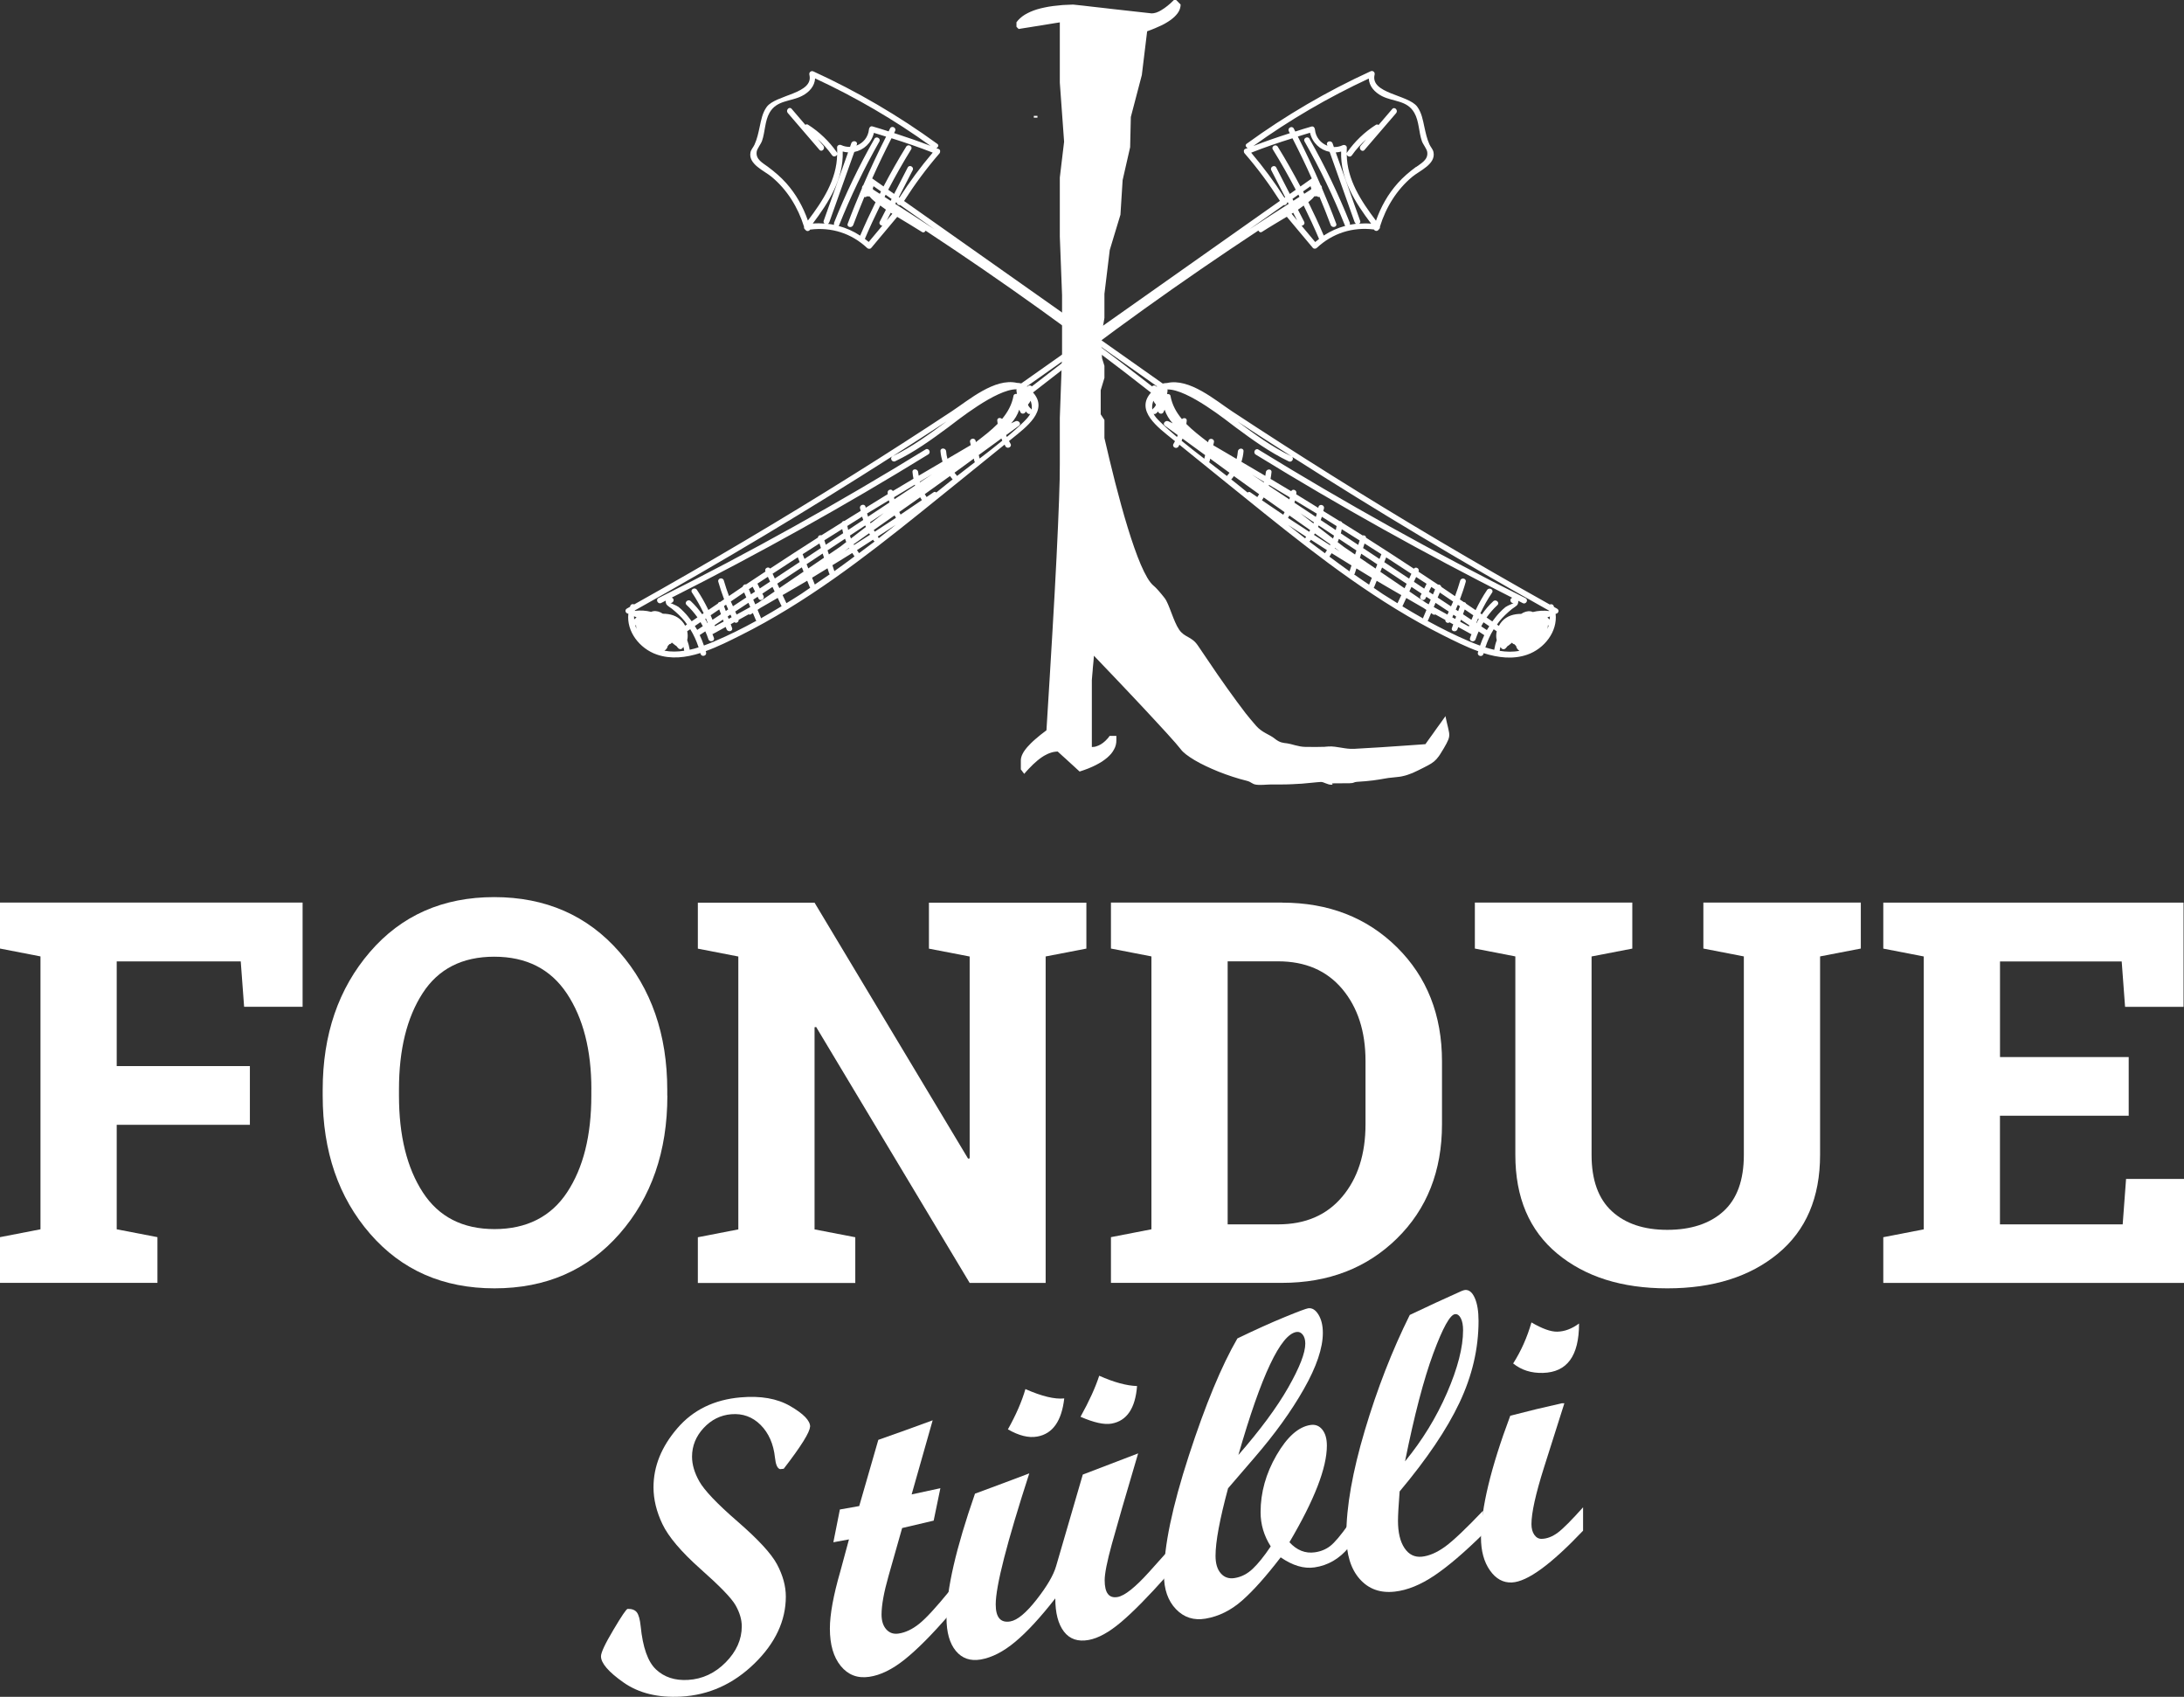 <svg xmlns="http://www.w3.org/2000/svg" id="Ebene_2" data-name="Ebene 2" viewBox="0 0 439.18 341.12"><rect x="0" y="0" width="439.18" height="341.12" fill="#333333" stroke="none"/><defs><style>      .cls-1 {        fill: #fff;        stroke-width: 0px;      }    </style></defs><g id="fondue"><g><g><path class="cls-1" d="m162.88,286.81c0,1.06-1.76,3.9-5.28,8.46-.29.03-.44.05-.74.08-.55-.16-.88-.94-1.02-2.3-.29-2.77-1.27-4.97-2.9-6.6-1.63-1.62-3.6-2.33-5.89-2.14-2.15.18-4.01,1.1-5.56,2.77-1.55,1.67-2.33,3.59-2.33,5.77,0,1.58.49,3.25,1.48,4.99.99,1.75,3.54,4.46,7.67,8.03,4.12,3.58,6.77,6.42,7.95,8.63,1.17,2.21,1.76,4.36,1.76,6.46,0,4.85-2.11,9.38-6.32,13.47-4.21,4.1-9.14,6.35-14.78,6.65-4.66.25-8.51-.72-11.53-2.84-3.03-2.12-4.54-3.9-4.54-5.26,0-.76.83-2.53,2.5-5.33,1.66-2.8,2.62-4.21,2.86-4.21.87-.02,1.49.22,1.86.71.37.5.62,1.43.76,2.78.42,4.23,1.44,7.15,3.09,8.69,1.65,1.55,3.8,2.26,6.44,2.1,2.89-.17,5.41-1.35,7.57-3.53,2.15-2.18,3.23-4.6,3.23-7.24,0-1.36-.42-2.78-1.25-4.24-.84-1.47-3.2-3.88-7.08-7.32-3.88-3.45-6.42-6.47-7.62-8.98-1.2-2.51-1.8-4.99-1.8-7.41,0-4.23,1.6-8.16,4.79-11.87,3.19-3.71,7.43-5.75,12.72-6.21,4.01-.35,7.34.21,10,1.76,2.66,1.54,3.99,2.91,3.99,4.14Z"></path><path class="cls-1" d="m190.86,324.63c-3.44,3.98-6.41,6.96-8.92,8.97-2.51,2.01-4.9,3.18-7.16,3.5-2.35.34-4.25-.39-5.71-2.18-1.46-1.78-2.19-4.29-2.19-7.51,0-2.84.7-6.67,2.1-11.51.69-2.57,1.04-3.85,1.74-6.43-1.26.24-1.88.35-3.14.58.52-2.64.79-3.96,1.31-6.59,1.56-.27,2.33-.41,3.89-.69,1.54-5.32,2.3-7.98,3.84-13.31,4.37-1.54,6.56-2.32,10.93-3.93-1.69,5.96-2.54,8.94-4.23,14.9,2.31-.49,3.47-.74,5.78-1.25-.54,2.61-.81,3.91-1.35,6.52-2.54.61-3.81.91-6.34,1.49-1.09,3.83-1.63,5.75-2.72,9.58-.95,3.33-1.42,5.93-1.42,7.81,0,1.28.32,2.28.96,2.99.64.71,1.47.99,2.48.83,1.39-.21,2.77-.87,4.14-1.97,1.37-1.1,3.37-3.27,6.02-6.52v4.7Z"></path><path class="cls-1" d="m234.5,316.92c-3.6,4.04-6.61,7.1-9.04,9.16-2.43,2.06-4.61,3.26-6.54,3.61-2.15.39-3.81-.17-4.97-1.68-1.16-1.51-1.74-3.74-1.74-6.68-3,3.84-5.68,6.75-8.06,8.73-2.37,1.98-4.69,3.17-6.95,3.56-2.07.35-3.74-.22-4.99-1.73-1.25-1.51-1.88-3.74-1.88-6.68,0-5.67,1.91-13.97,5.73-24.93,4.37-1.61,6.55-2.43,10.92-4.08-4.49,13.87-6.75,22.65-6.75,26.35,0,2.61.98,3.75,2.94,3.41,1.42-.25,3.18-1.71,5.28-4.39,2.1-2.68,3.41-4.92,3.93-6.74,2.14-7.35,3.22-11.03,5.36-18.39,4.45-1.7,6.68-2.56,11.13-4.26-2.57,8.67-4.33,14.75-5.29,18.25-.96,3.5-1.44,5.92-1.44,7.25,0,2.56.87,3.69,2.62,3.37,1.42-.26,3.52-1.93,6.3-5.01,1.38-1.54,2.06-2.31,3.44-3.84v4.7Zm-20.49-35.8c-.52,4.57-2.33,7.13-5.44,7.68-1.72.31-3.68-.18-5.89-1.45,1.64-2.93,2.81-5.63,3.52-8.1,3.3,1.46,5.9,2.08,7.81,1.88Zm14.64-2.47c-.35,4.48-2.06,6.99-5.11,7.54-1.47.27-3.56-.19-6.26-1.37,1.75-3.15,3-5.9,3.76-8.25,2.97,1.32,5.51,2.01,7.61,2.07Z"></path><path class="cls-1" d="m271.19,311.13c-1.88,2.26-4.17,3.58-6.87,3.97-2.13.31-4.39-.37-6.79-2.02-2.92,3.8-5.5,6.7-7.75,8.68-2.25,1.98-4.7,3.19-7.34,3.64-2.37.41-4.36-.23-5.97-1.91-1.61-1.68-2.41-3.98-2.41-6.9,0-5.7,1.66-13.68,4.99-23.92,3.33-10.24,6.59-18.11,9.78-23.6,3.6-1.74,6.77-3.17,9.51-4.29,2.74-1.13,4.32-1.71,4.72-1.77.79-.11,1.48.31,2.07,1.28.59.97.88,2.19.88,3.66,0,3.05-1.27,6.81-3.81,11.28-2.54,4.48-5.83,9.04-9.88,13.73-2.15,2.49-3.22,3.73-5.37,6.24-1.68,6.23-2.52,10.75-2.52,13.56,0,1.56.35,2.74,1.07,3.55.71.81,1.64,1.12,2.79.93,1.34-.22,2.55-.84,3.62-1.86,1.08-1.02,2.29-2.52,3.62-4.5-1.36-2.13-2.04-4.42-2.04-6.88,0-3.95,1.07-7.78,3.21-11.47,2.14-3.69,4.42-5.71,6.85-6.06.96-.14,1.74.17,2.35.93.61.76.92,1.83.92,3.22,0,4.47-2.51,10.92-7.53,19.42,1.5,1.63,3.2,2.3,5.11,2.03,1.2-.17,2.24-.6,3.11-1.28.87-.68,2.1-2.13,3.68-4.36v4.7Zm-22.18-18.61c4.41-5.05,7.75-9.57,10.04-13.58,2.28-4.01,3.43-6.94,3.43-8.82,0-.76-.17-1.36-.51-1.8-.34-.44-.76-.62-1.25-.55-3.2.47-7.1,8.72-11.7,24.75Z"></path><path class="cls-1" d="m298.22,308.4c-3.71,3.65-6.96,6.44-9.75,8.32-2.79,1.88-5.46,2.97-8,3.25-2.92.33-5.27-.52-7.06-2.55s-2.68-4.96-2.68-8.77c0-5.73,1.24-12.77,3.72-21.09,2.48-8.33,5.49-16.07,9.04-23.21,4.16-1.97,6.23-2.94,10.39-4.8.33-.13.57-.21.74-.22.79-.06,1.44.47,1.94,1.6.5,1.12.76,2.67.76,4.63,0,5.56-1.28,11.03-3.84,16.44-2.56,5.41-6.57,11.32-12.03,17.83-.22,2.86-.33,4.82-.33,5.89,0,2.37.44,4.21,1.31,5.5.87,1.3,2.03,1.87,3.48,1.73,1.47-.15,3.04-.83,4.7-2.03,1.66-1.21,4.2-3.63,7.61-7.21v4.7Zm-15.67-14.63c3.46-4.22,6.27-8.79,8.43-13.76,2.15-4.96,3.23-9.15,3.23-12.59,0-1.01-.15-1.81-.45-2.4-.3-.59-.68-.87-1.15-.83-1.01.08-2.47,2.72-4.4,7.92-1.92,5.2-3.81,12.43-5.67,21.66Z"></path><path class="cls-1" d="m318.35,307.71c-6.38,6.71-11.15,10.26-14.32,10.42-1.75.08-3.22-.72-4.42-2.43-1.2-1.71-1.8-3.91-1.8-6.61,0-5.81,1.96-14,5.89-24.48,4.16-1.07,6.23-1.58,10.39-2.51.2,0,.29,0,.49,0-1.64,5.14-2.45,7.72-4.09,12.89-1.69,5.34-2.53,9.15-2.53,11.41,0,.9.2,1.62.59,2.17.39.55.89.81,1.49.79,1.06-.03,2.13-.44,3.21-1.24,1.08-.8,2.77-2.51,5.09-5.1v4.7Zm-.82-41.64c0,6.54-2.41,9.79-7.24,9.93-2.35.07-4.35-.56-6.01-1.9,1.58-2.47,2.81-5.22,3.68-8.25,2.15,1.26,3.89,1.89,5.19,1.86,1.47-.03,2.93-.57,4.38-1.64Z"></path></g><g><path class="cls-1" d="m0,248.71l8.14-1.58v-54.86l-8.14-1.58v-9.24h60.85v20.95h-11.76l-.68-9.13h-24.94v21.05h26.78v11.81h-26.78v21l8.19,1.58v9.19H0v-9.19Z"></path><path class="cls-1" d="m134.2,220.26c0,11.2-3.2,20.46-9.61,27.77s-14.79,10.97-25.15,10.97-18.67-3.66-25.02-10.97-9.53-16.57-9.53-27.77v-1.16c0-11.13,3.17-20.37,9.5-27.72,6.33-7.35,14.67-11.03,24.99-11.03s18.75,3.68,25.17,11.03c6.42,7.35,9.63,16.59,9.63,27.72v1.16Zm-15.28-1.26c0-7.91-1.65-14.33-4.93-19.27-3.29-4.94-8.16-7.4-14.6-7.4s-11.25,2.45-14.41,7.35c-3.17,4.9-4.75,11.34-4.75,19.32v1.26c0,8.05,1.6,14.53,4.8,19.45,3.2,4.92,8.01,7.38,14.41,7.38s11.34-2.46,14.59-7.38c3.26-4.92,4.88-11.4,4.88-19.45v-1.26Z"></path><path class="cls-1" d="m218.46,181.46v9.24l-8.19,1.58v65.63h-15.28l-30.87-51.45-.32.05v40.64l8.19,1.58v9.19h-31.66v-9.19l8.14-1.58v-54.86l-8.14-1.58v-9.24h23.47l30.87,51.45.32-.05v-40.58l-8.19-1.58v-9.24h31.66Z"></path><path class="cls-1" d="m257.79,181.46c9.35,0,17.04,2.98,23.1,8.95,6.05,5.97,9.08,13.62,9.08,22.97v12.65c0,9.38-3.03,17.04-9.08,22.97-6.06,5.93-13.75,8.9-23.1,8.9h-34.39v-9.19l8.14-1.58v-54.86l-8.14-1.58v-9.24h34.39Zm-10.92,11.81v52.87h10.13c5.5,0,9.8-1.85,12.92-5.57,3.12-3.71,4.67-8.56,4.67-14.54v-12.76c0-5.91-1.56-10.73-4.67-14.44-3.12-3.71-7.42-5.57-12.92-5.57h-10.13Z"></path><path class="cls-1" d="m328.24,181.46v9.24l-8.19,1.58v39.9c0,5.04,1.36,8.81,4.07,11.31,2.71,2.5,6.43,3.75,11.16,3.75s8.56-1.24,11.29-3.73c2.73-2.48,4.1-6.26,4.1-11.34v-39.9l-8.14-1.58v-9.24h31.66v9.24l-8.19,1.58v39.9c0,8.58-2.83,15.19-8.48,19.85-5.65,4.66-13.07,6.98-22.24,6.98s-16.51-2.33-22.13-6.98c-5.62-4.66-8.43-11.27-8.43-19.85v-39.9l-8.14-1.58v-9.24h31.66Z"></path><path class="cls-1" d="m428.05,224.3h-25.88v21.84h24.68l.68-9.13h11.66v20.9h-60.48v-9.19l8.14-1.58v-54.86l-8.14-1.58v-9.24h60.38v20.95h-11.76l-.68-9.13h-24.47v19.22h25.88v11.81Z"></path></g><g><path class="cls-1" d="m216.57,18.93l.18.03c.32,0,.61-.03.94-.03h-1.12Z"></path><rect class="cls-1" x="207.89" y="23.29" width=".73" height=".36"></rect><path class="cls-1" d="m290.72,143.9l-.5.7-.51.72-.52.71-.51.71-.5.71-.52.72-.51.71-.51.72s-.42.03-1.17.09c-.76.05-1.83.13-3.15.22-1.32.09-2.87.2-4.57.31-1.7.1-3.54.21-5.43.32-1.89.1-3.37-.56-5.28-.48-1.9.08,1.82.03.1.06-1.73.05-3.32.06-4.68.03-1.36-.02-2.79-.61-3.61-.71-.81-.1-1.47-.1-2.53-.96-1.06-.86-2.51-1.17-3.74-2.58-2.05-2.38-2.22-2.66-3.83-4.82-1.31-1.77-2.65-3.66-3.98-5.58-1.32-1.93-2.64-3.86-3.9-5.74-1.27-1.87-2.64-1.55-3.76-3.18-1.13-1.62-2-5.17-2.9-6.33-.91-1.16-1.68-2.05-2.3-2.56-.39-.33-.8-.86-1.22-1.58-.42-.71-.85-1.59-1.29-2.61-.44-1.02-.87-2.17-1.32-3.44-.45-1.26-.88-2.62-1.32-4.04-.44-1.43-.87-2.92-1.29-4.44-.41-1.52-.82-3.08-1.23-4.62-.39-1.55-.76-3.08-1.13-4.57-.36-1.5-.7-2.95-1.02-4.33v-3.63l-.75-1.14v-4.84l.75-2.48v-2.42l-.48-1.54-.13-2.49.13-2.76.48-2.85v-4.83l1.07-8.81,1.07-3.55,1.08-3.55.44-6.96,1.51-6.62.14-6.07,2.21-8.43,1.07-8.8c.56-.2,1.09-.4,1.58-.61.49-.2.95-.41,1.37-.61.42-.21.81-.42,1.16-.65.35-.22.67-.43.94-.66.29-.22.53-.45.74-.69.21-.23.39-.46.53-.7.14-.23.24-.48.31-.73.07-.23.1-.49.1-.74l-.11-.11-.12-.11-.11-.11-.11-.12-.11-.11-.11-.12-.12-.11-.11-.11h-.45c-.23.22-.44.43-.66.64-.21.19-.43.37-.64.54-.21.17-.42.32-.61.46-.2.14-.4.27-.59.38-.18.12-.37.21-.54.3-.18.09-.35.16-.51.21-.17.06-.33.09-.49.12-.15.03-.3.04-.43.04l-1.97-.22-1.98-.22-1.97-.22-1.98-.22-1.97-.23-1.97-.22-1.98-.23-1.98-.21c-.73.02-1.43.05-2.09.09-.67.06-1.31.12-1.91.2-.6.08-1.19.17-1.72.29-.54.11-1.06.24-1.53.38-.48.15-.92.31-1.33.49-.41.18-.79.39-1.14.59-.35.22-.66.45-.94.71-.28.25-.52.52-.73.81v.9l.05.05.05.06.06.06.06.06.06.05.05.06.06.06.05.05,1.04-.17,1.03-.16,1.04-.17,1.03-.16,1.04-.17,1.03-.17,1.04-.17,1.03-.16v12.14l.86,11.85-.86,7.19v11.9l.45,11.74v12.14l-.45,12.53v9.21c0,.89-.01,1.96-.03,3.19-.03,1.24-.07,2.64-.13,4.21-.05,1.57-.12,3.31-.21,5.21-.09,1.9-.19,3.98-.29,6.21-.12,2.25-.25,4.64-.38,7.22-.15,2.57-.3,5.29-.47,8.19-.16,2.91-.34,5.97-.55,9.2-.19,3.23-.4,6.62-.63,10.19-.42.31-.82.61-1.19.91-.37.29-.72.58-1.03.86-.32.27-.62.56-.89.82-.26.27-.52.53-.73.77-.22.25-.41.51-.58.74-.16.23-.3.47-.41.7-.11.22-.19.44-.24.65-.06.21-.08.41-.08.6v1.8l.08.11.08.11.09.11.08.12.09.12.09.11.09.12.08.11c.3-.37.61-.7.92-1.03.31-.32.6-.61.89-.9.29-.28.59-.54.87-.77.28-.24.58-.45.85-.64.28-.2.55-.35.83-.49.27-.15.54-.27.8-.36.27-.1.53-.17.79-.22.27-.04.52-.08.78-.08l.55.5.55.5.56.5.55.51.55.5.55.5.55.51.55.5c.62-.2,1.2-.4,1.73-.61.55-.23,1.05-.44,1.51-.68.46-.23.88-.48,1.27-.72.39-.27.74-.52,1.04-.78.31-.27.58-.55.81-.81.23-.29.42-.57.57-.87.17-.29.28-.58.35-.88.08-.3.11-.6.11-.92v-.9h-1.35c-.14.21-.28.38-.42.54-.15.18-.3.33-.45.47-.15.14-.3.27-.46.39-.15.12-.31.22-.46.31-.15.09-.3.17-.45.23-.16.07-.31.13-.46.17-.15.05-.31.09-.45.1-.14.02-.29.03-.43.03v-13.46l.05-.61.05-.6.06-.63.04-.6.06-.61.06-.61.05-.61.05-.62c.51.53,1.15,1.2,1.86,1.95.72.75,1.51,1.59,2.38,2.49.85.9,1.75,1.86,2.67,2.82.93.98,1.85,1.97,2.77,2.94.91.97,1.81,1.93,2.64,2.84.84.91,1.63,1.75,2.32,2.52.69.76,1.29,1.44,1.78,1.99.48.55.83.98,1.04,1.25.23.32.6.68,1.08,1.05.47.37,1.06.75,1.72,1.15.67.4,1.42.79,2.24,1.18.81.39,1.68.76,2.58,1.13.91.36,1.85.7,2.8,1.01.95.31,1.91.59,2.85.82.96.23,1.01.66,1.91.78.89.13,2.14-.04,2.94-.04s1.44,0,1.99,0c.55-.01.99-.02,1.38-.02.38-.02.7-.03,1-.04.3-.02.57-.03.87-.05.29-.01.61-.03.98-.05.37-.01,3.33-.34,3.86-.35.53-.01,1.3.56,2.07.56.78,0-.49-.28.6-.28s2.12,0,3.08-.02c.97-.01.81-.24,1.46-.28.64-.04,1.22-.09,1.77-.13.55-.05,1.05-.11,1.5-.16.45-.06.86-.12,1.23-.18.37-.05.71-.11,1-.17.28-.06.57-.1.84-.14.26-.04.52-.06.76-.08.25-.03.49-.04.74-.08.24-.02.47-.05.72-.08.25-.03.52-.08.78-.15.27-.06.56-.13.86-.24.32-.1.63-.22.98-.36.36-.15.74-.33,1.14-.53.41-.21.79-.39,1.1-.55.33-.16.62-.31.87-.45.26-.14.48-.28.69-.4.2-.13.38-.27.55-.4.17-.14.33-.3.48-.46.15-.17.29-.36.45-.56.16-.22.32-.45.48-.73.17-.27.35-.58.57-.93.2-.35.38-.65.52-.93.14-.26.24-.49.33-.7.09-.21.15-.41.18-.58.04-.19.05-.37.04-.56,0-.19-.03-.38-.08-.61-.03-.22-.09-.47-.16-.76-.08-.27-.16-.61-.24-.99-.1-.38-.19-.82-.29-1.33"></path><path class="cls-1" d="m287.45,29.04c-.52-1.16-.76-2.32-1.03-3.55-.3-1.4-.56-2.86-1.43-4.04-1.81-2.45-9.49-2.61-8.57-6.45.12-.49-.35-.88-.81-.67-8.78,4.02-17.09,8.88-24.91,14.56-.39.28-.16.71.2.86-.16.06-.33.12-.49.18-.36.14-.36.64-.14.89,2.61,3.01,4.97,6.2,7.11,9.56l-52.02,36.7c-.28-.07-.57-.1-.86-.11-4.5-1.03-9.7,3.47-13.09,5.7-6.58,4.34-13.21,8.61-19.9,12.79-14.44,9.05-29.11,17.72-43.97,26.04-.28-.12-.66-.06-.8.31-.02.06-.02.11-.04.17-.21.12-.42.24-.64.36-.55.31-.21,1.05.3,1.02-.42,3.59,2.26,7.02,5.7,8.22,2.85.99,5.86.63,8.78-.3.01.05.03.1.04.15.18.71,1.28.45,1.11-.26-.02-.09-.06-.18-.08-.27,2.49-.9,4.9-2.12,7.04-3.19,13.06-6.53,24.7-15.47,36.04-24.58,5.69-4.57,11.35-9.16,17.02-13.75.07.12.12.24.19.36.39.61,1.39.08,1-.54-.11-.18-.2-.36-.3-.54.17-.14.35-.28.52-.42,2.84-2.3,7.58-5.72,4.3-9.35.02-.01.04,0,.05-.02,14.62-11.49,29.76-22.3,45.28-32.53.12.28.41.48.74.26,1.6-1.03,3.3-2.01,4.97-3.03,1.74,2.08,3.48,4.17,5.23,6.25.2.24.59.22.8.02,3.19-2.98,7.22-4.24,11.49-3.71.19.35.73.42.95.02.21-.11.3-.37.27-.61,1.21-3.89,3.37-7.41,6.53-10.03,1.46-1.21,4.73-2.51,4.23-4.93-.12-.59-.58-1.03-.82-1.57Zm-35.84,1.65c2.73-1.08,5.49-2.02,8.29-2.89,1.36,2.66,2.67,5.35,3.88,8.08l-2.28,1.61c-1.43-2.71-2.93-5.38-4.55-7.99-.38-.62-1.38-.08-1,.54,1.64,2.65,3.17,5.36,4.61,8.11l-1.19.84c-.91-1.77-1.82-3.54-2.73-5.31-.33-.65-1.33-.11-1,.54.93,1.81,1.86,3.62,2.79,5.43l-.14.1c-2.03-3.17-4.26-6.18-6.69-9.05Zm11.72-2.79c-.36-.63-1.36-.1-1,.54,3.1,5.44,5.8,11.06,8.12,16.88.02.05.06.05.09.08-1.53.41-2.99,1.06-4.35,1.95-.97-2.28-2.01-4.51-3.1-6.72.07-.05.14-.1.2-.15.41-.32.76-.67,1.05-1.04.16.06.32.06.47-.01.16.18.36.2.54.15.78,1.87,1.53,3.75,2.24,5.65.25.68,1.36.43,1.11-.26-.9-2.42-1.87-4.8-2.88-7.17.04-.23-.07-.45-.25-.58-1.42-3.3-2.95-6.56-4.59-9.77.82-.25,1.63-.53,2.45-.76.48,2.04,2.05,3.47,3.94,3.84,1.68,4.71,3.36,9.42,5.03,14.13.06.16.17.26.29.32-.42.05-.84.12-1.26.2.04-.12.06-.26,0-.41-2.32-5.81-5.02-11.44-8.12-16.88Zm.2,9.52c.05.17.11.33.16.5-.02.06-.06.12-.09.18-.45.28-.88.58-1.33.86-.08-.16-.15-.32-.23-.48l1.49-1.05Zm-2.22,2.15c-.41.26-.81.53-1.22.79-.06-.13-.13-.25-.19-.38l1.2-.85c.07.14.14.29.21.44Zm-70.95,45.14c-3.47,2.56-6.93,5.12-10.85,7,3.63-2.32,7.25-4.64,10.85-7Zm-10.88,7.02c-.64.32-.11,1.31.55.99,3.85-1.84,7.27-4.32,10.69-6.85,1.54-1.14,9.6-7.68,13.72-7.61-.04.1-.06.21-.04.32.05.21.06.42.08.62-.28-.06-.61.04-.67.35-.33,1.84-1.2,3.34-2.31,4.68-.32-.34-1-.26-.96.31.01.23.06.44.08.66-1.3,1.32-2.82,2.48-4.29,3.61-.03.02-.06.05-.09.07l-.06-.27c-.17-.71-1.27-.46-1.11.26l.14.61c-1.57.9-3.12,1.84-4.69,2.75-.13-.49-.23-.99-.26-1.5-.05-.72-1.18-.77-1.14-.05.05.74.21,1.44.42,2.13-1.6.94-3.21,1.87-4.8,2.82-.04-.24-.09-.47-.11-.71-.06-.72-1.19-.77-1.14-.05.04.47.11.92.2,1.37-1.39.83-2.78,1.64-4.16,2.48-.22-.53-1.12-.29-1.04.37.01.08.03.16.04.24-1.49.9-2.96,1.83-4.44,2.74-.01-.06-.03-.11-.04-.17-.14-.72-1.25-.46-1.11.26.04.18.09.36.14.54-1.09.67-2.19,1.34-3.27,2.02-.23,0-.45.11-.55.34-1.36.85-2.73,1.69-4.08,2.55-.33-.09-.68.09-.69.45-3.23,2.05-6.43,4.14-9.63,6.24-.36-.51-1.23-.03-.93.6h0c-1.31.86-2.61,1.73-3.91,2.59-.29-.08-.61.15-.69.47-.92.61-1.83,1.25-2.74,1.86-.38-1.03-.74-2.07-1.04-3.13-.2-.7-1.3-.45-1.11.26.34,1.2.74,2.37,1.17,3.53-.26.18-.52.36-.78.53-.23,0-.4.12-.47.32-.64.43-1.28.86-1.91,1.3-.67-1.4-1.43-2.75-2.31-4.06-.4-.6-1.41-.07-1,.54.9,1.33,1.67,2.72,2.36,4.16-.1.07-.21.14-.31.21-.67-.94-1.42-1.83-2.29-2.64-.54-.49-1.37.28-.83.78.83.76,1.54,1.6,2.18,2.49-.38.27-.78.52-1.16.79-.48-.65-.97-1.29-1.54-1.86-.35-.35-.71-.73-1.11-1.03-.4-.31-1.88-.86-1.97-.95.51.52,1.34-.26.83-.78-.07-.07-.14-.1-.2-.15,17.59-8.87,34.8-18.46,51.57-28.78.62-.38.08-1.38-.54-1-17.46,10.74-35.37,20.71-53.71,29.87-.65.33-.11,1.33.54,1,.31-.15.61-.32.92-.47-.03.25,0,.52.15.77.15.26.95.75,1.11.88.95.77,1.82,1.59,2.59,2.54.15.19.28.39.42.59-.13.09-.25.17-.38.26-.17-.33-.37-.64-.62-.91-1.02-1.12-2.41-1.5-3.86-1.5-.6-.39-1.23-.61-1.91-.51-.16.02-.29.08-.43.14-1.05-.27-2.16-.35-3.29-.2,0-.03,0-.07.01-.1,17.57-9.82,34.84-20.17,51.8-31Zm12.95,3.9c-.18-.19-.33-.4-.49-.6,1.3-.94,2.59-1.89,3.88-2.83l.13.56c.02.07.07.09.11.14-1.22.93-2.42,1.86-3.61,2.79-.01-.02,0-.04-.02-.06Zm-19.69,15.58c-.15-.2-.27-.42-.41-.62,1.08-.69,2.16-1.39,3.23-2.09.05.07.09.15.14.23.05.07.13.08.19.12-1.04.8-2.11,1.57-3.16,2.36Zm-20.35,9.99c-.17.1-.35.19-.52.29-.13-.31-.27-.63-.4-.94l.88-.58c.06.12.12.24.18.36.33.65,1.33.11,1-.54-.08-.15-.15-.3-.23-.45l2.04-1.35.43.92c-1.13.76-2.25,1.55-3.39,2.31Zm4-1l.78,1.67c-1.38.84-2.77,1.65-4.17,2.44,0-.05.02-.09,0-.14-.22-.52-.44-1.05-.66-1.57.2-.13.39-.27.59-.4,1.16-.65,2.3-1.34,3.46-2Zm-8.27,3.34c-.09-.2-.18-.4-.27-.6l2.66-1.76c.12.28.24.57.36.86-.91.51-1.84,1-2.75,1.51Zm-8.41,2.32c.38-.27.77-.52,1.16-.79.16.27.31.55.46.82-.37.25-.75.5-1.12.74-.15-.27-.32-.52-.49-.78Zm2.1-1.43c.05-.03.1-.07.15-.1.13.3.24.61.36.91-.02.01-.04.02-.05.04-.15-.28-.29-.57-.46-.84Zm2.82-1.92c.12.32.24.64.35.96-.57.37-1.13.75-1.7,1.13-.12-.31-.25-.61-.38-.91.57-.39,1.15-.78,1.73-1.18Zm5.01-3.41c.14.34.28.67.43,1.01-.89.59-1.78,1.18-2.68,1.77-.14-.32-.3-.63-.43-.96.89-.6,1.78-1.22,2.68-1.82Zm15.14-9.85c.1.31.2.61.3.92-1.1.73-2.2,1.46-3.3,2.19-.13-.32-.26-.63-.38-.95,1.13-.72,2.26-1.44,3.39-2.16Zm8.58-5.38c.07.22.16.44.23.66-1.01.67-2.02,1.34-3.03,2.01-.07-.27-.12-.54-.17-.81.99-.62,1.97-1.25,2.96-1.86Zm.78,2.05c-1.01.78-2.02,1.56-3.03,2.34-.08-.19-.13-.39-.2-.59l3.08-2.04c.04.1.1.2.14.3Zm.83-.94l2.77-1.84c-.89.69-1.79,1.38-2.68,2.07-.03-.08-.06-.16-.09-.23Zm-4.79,3.99c-.42.32-.83.64-1.25.96-.74.51-1.5,1.01-2.25,1.53-.09-.27-.18-.55-.27-.82l3.52-2.33c.08.22.15.45.24.66Zm.56,1.14s.02.05.04.08c-.31.2-.62.4-.93.6.3-.23.6-.45.9-.68Zm.91-.69s.03-.02.05-.04c1.03-.71,2.04-1.45,3.07-2.17.05.1.12.19.18.29-1.07.69-2.14,1.39-3.22,2.07-.03-.05-.05-.1-.07-.15Zm4.06-2.87c1.4-.98,2.78-1.96,4.18-2.94.09.17.19.33.28.49-1.42.94-2.84,1.87-4.27,2.79-.06-.11-.13-.22-.19-.34Zm-1.15-2.67c-.07-.21-.14-.43-.2-.65,1.45-.89,2.92-1.77,4.38-2.65.04.15.08.3.12.44-1.44.95-2.87,1.9-4.31,2.85Zm-5.01,3.32c-1.16.77-2.33,1.54-3.49,2.31-.1-.3-.19-.59-.29-.89,1.2-.76,2.4-1.51,3.6-2.26.06.28.1.56.18.83Zm-9.13,4.83c.13.32.26.64.39.96-1.67,1.1-3.33,2.21-5,3.31l-.45-.96c1.68-1.1,3.37-2.21,5.06-3.3Zm-5.56,4.9c-.69.46-1.38.91-2.07,1.37-.16-.32-.32-.64-.48-.97.7-.46,1.4-.91,2.1-1.37l.45.97Zm-3.51,1.03c.16.32.32.65.49.97-.27.18-.55.36-.82.54-.14-.34-.29-.68-.43-1.02.25-.17.51-.33.76-.5Zm-4.92,4.55c-.16.11-.32.21-.48.32-.12-.33-.24-.65-.36-.98.14-.1.28-.19.42-.29.13.32.28.63.42.95Zm-2.64,3.4c-.03-.08-.06-.15-.09-.23l1.68-1.12c.05.13.1.26.14.39-.58.32-1.16.64-1.74.95Zm2.56-1.99l.54-.36c.08.17.15.35.23.52-.2.11-.4.22-.6.33-.06-.16-.12-.32-.18-.48Zm9.95-6.59l4.94-3.27c.12.29.23.58.35.86-1.62,1.11-3.24,2.21-4.87,3.31l-.42-.9Zm5.9-3.91l3.23-2.14c.09.28.18.56.27.84-1.05.72-2.11,1.43-3.16,2.15-.11-.28-.23-.57-.34-.85Zm4.2.82c.11.34.22.69.33,1.03.03.08.1.11.14.17-1,.7-2.01,1.38-3.02,2.07-.18-.46-.37-.91-.55-1.37,1.04-.62,2.07-1.26,3.1-1.89Zm.99-.61c1.33-.82,2.67-1.62,3.99-2.46.15.23.29.46.45.69-1.34,1-2.69,1.99-4.05,2.96-.13-.4-.26-.79-.39-1.19Zm9.12-5.77c1.21-.79,2.43-1.56,3.63-2.37-1.14.9-2.28,1.82-3.44,2.71,0-.01,0-.03,0-.04-.07-.1-.12-.2-.19-.3Zm4.59-4.41c-.1-.17-.18-.35-.27-.52,1.4-.99,2.81-1.97,4.2-2.96.11.19.23.38.35.57-1.42.98-2.85,1.95-4.29,2.91Zm-1.24-3.08c-.03-.13-.05-.28-.08-.41,1.39-.84,2.79-1.68,4.18-2.52.02.06.03.12.05.18-1.39.92-2.77,1.84-4.16,2.75Zm5.1-3.53c.83-.49,1.64-1,2.47-1.49-.81.54-1.62,1.07-2.44,1.61-.01-.04-.03-.08-.04-.12Zm-57.41,27.08c.15.04.28.12.42.16,0,.02,0,.04,0,.06-.15.11-.29.24-.44.37-.02-.21-.04-.42-.03-.63.02,0,.03.03.05.04Zm.35,1.76c0,.25.04.5.08.74-.1-.23-.16-.47-.22-.7.05-.02.1,0,.15-.04Zm6.29,4.49c.04-.1.06-.21.09-.31.11-.13.25-.24.35-.37.22-.02.39-.14.46-.32.23.2.47.36.7.56.05.05.12.06.18.09.1.14.23.25.33.39.21.3.59.41.89.14.1-.09.16-.2.25-.3.06.25.1.51.15.77-1.33.21-2.67.24-3.99-.01.23-.14.44-.33.59-.65Zm4.51.45c-.11-.67-.28-1.32-.51-1.93.14-.58.13-1.19,0-1.79.2-.14.41-.27.61-.41.71,1.14,1.26,2.37,1.68,3.65-.58.19-1.17.35-1.77.48Zm5.02-1.71c-.7.3-1.43.59-2.17.86-.24-.72-.52-1.42-.85-2.1l1.13-.75c.23.51.45,1.04.62,1.58.22.69,1.33.44,1.11-.26-.09-.27-.21-.52-.3-.78.03,0,.05,0,.08,0,.87-.46,1.73-.95,2.59-1.42.06.15.11.3.17.45.25.68,1.36.43,1.11-.26-.09-.25-.18-.49-.27-.74.25-.14.5-.27.74-.41.35.3.89,0,.85-.47.67-.37,1.34-.73,2.01-1.11.14.07.3.1.48-.02.12-.08.24-.17.37-.25.21.49.41.98.62,1.47.02.05.07.05.1.09-2.73,1.5-5.52,2.9-8.38,4.11Zm14.42-7.65l-.77-1.63c1.65-.96,3.31-1.9,4.95-2.88.18.44.36.88.54,1.33.02.04.05.04.08.07-.63.42-1.23.86-1.86,1.27-.97.63-1.96,1.23-2.94,1.84Zm30.14-22.25c-.15-.13-.34-.2-.56-.04-.46.32-.93.63-1.39.95-.12-.19-.26-.38-.37-.58,1.69-1.21,3.38-2.42,5.07-3.64.18.23.34.46.54.68-.23.18-.48.37-.71.55-.86.7-1.73,1.39-2.59,2.09Zm8.71-6.82l-.17-.72c1.52-1.11,3.04-2.21,4.55-3.32.06.15.11.3.18.44-1.49,1.23-3.02,2.42-4.57,3.6Zm8.88-7.4c-1.08,1.06-2.22,2.07-3.4,3.06-.06-.13-.1-.25-.15-.38.86-.63,1.73-1.25,2.59-1.89.56-.42-.12-1.13-.66-.91-.31.12-.6.29-.91.43.73-.81,1.28-1.73,1.62-2.74.08.17.16.34.24.51.21.44.91.35,1.04-.1,0-.02.01-.04.02-.06.13.14.26.28.42.41.18.14.35.14.5.06-.28.56-.75,1.05-1.32,1.62Zm1.59-2.44c-.04-.07-.09-.14-.16-.2-.29-.23-.47-.5-.59-.8.22-.25.4-.51.54-.79.08.24.15.49.2.79.06.38.05.7.01,1Zm.03-4.67c-.22-.27-.69-.25-.89.06-.03-.03-.07-.04-.1-.07,4.31-3.04,8.63-6.09,12.94-9.13-4.01,3.01-8,6.05-11.95,9.14Zm50.65-36.45c.33.07.65-.16.68-.48l.14-.1c.06.11.12.23.17.34-2.63,1.69-5.27,3.37-7.88,5.1,2.3-1.62,4.59-3.24,6.89-4.86Zm1.91,1.54c.26.51.52,1.02.79,1.53-.37-.44-.74-.88-1.11-1.33.11-.07.21-.14.32-.2Zm4.42,5.88c-.91-1.09-1.83-2.19-2.74-3.28.37-.01.74-.37.52-.8-.41-.8-.83-1.61-1.24-2.41.4-.27.77-.56,1.15-.84,1.08,2.21,2.13,4.44,3.09,6.72-.26.2-.53.4-.78.62Zm8.84-3.7c.18-.11.31-.28.21-.54-1.64-4.59-3.27-9.18-4.91-13.77.36-.02.72-.07,1.08-.17-.18,5.52,2.79,10.19,6.03,14.49-.82-.07-1.62-.06-2.42,0Zm11.43-11.39c-1.32.98-2.56,2.02-3.66,3.26-1.98,2.22-3.41,4.77-4.38,7.55-3-3.96-5.82-8.24-5.88-13.29.13.38.73.59,1.03.15.84-1.2,1.81-2.26,2.89-3.23-.38.44-.76.88-1.14,1.32-.47.55.3,1.38.78.83,2.12-2.47,4.25-4.94,6.37-7.41.47-.55-.3-1.38-.78-.83-.92,1.07-1.84,2.14-2.76,3.22-.15-.11-.33-.16-.54-.03-2.29,1.46-4.22,3.31-5.78,5.53-.08.12-.08.23-.07.34,0-.41-.02-.82.01-1.25.04-.46-.47-.69-.84-.52-.58.27-1.18.37-1.76.36-.09-.25-.18-.49-.26-.74-.24-.68-1.35-.43-1.11.26.03.07.05.15.08.22-1.32-.5-2.37-1.67-2.52-3.28-.03-.35-.3-.69-.7-.58-1.1.3-2.17.66-3.25,1-.1-.2-.2-.4-.3-.6-.34-.65-1.34-.11-1,.54.07.13.13.26.2.4-2.47.79-4.92,1.63-7.33,2.57,7.3-5.25,15.06-9.77,23.21-13.56.08,1.54,1.15,2.75,2.63,3.52,2.29,1.18,5.08.8,6.54,3.39.96,1.7.87,3.85,1.51,5.67.22.64.96,1.52,1.07,2.15.26,1.58-1.23,2.31-2.25,3.07Z"></path><path class="cls-1" d="m150.92,30.61c-.5,2.41,2.77,3.71,4.23,4.93,3.16,2.62,5.32,6.15,6.53,10.03-.04.25.06.51.27.61.22.39.76.33.95-.02,4.27-.54,8.3.72,11.49,3.71.21.2.61.21.8-.02,1.74-2.08,3.48-4.17,5.23-6.25,1.67,1.02,3.36,2,4.97,3.03.33.21.62.02.74-.26,15.52,10.23,30.66,21.04,45.28,32.53.02.01.04,0,.05.02-3.27,3.63,1.46,7.05,4.3,9.35.17.14.35.28.52.42-.1.18-.19.36-.3.54-.39.62.61,1.16,1,.54.07-.12.13-.24.19-.36,5.67,4.59,11.33,9.18,17.02,13.75,11.34,9.1,22.98,18.05,36.04,24.58,2.14,1.07,4.54,2.29,7.04,3.19-.02.09-.06.18-.08.27-.18.71.93.97,1.11.26.01-.05.03-.1.04-.15,2.92.92,5.93,1.29,8.78.3,3.44-1.2,6.11-4.63,5.7-8.22.51.02.85-.71.3-1.02-.21-.12-.42-.24-.64-.36-.02-.06-.02-.11-.04-.17-.14-.37-.52-.44-.8-.31-14.87-8.32-29.54-16.99-43.97-26.04-6.68-4.19-13.31-8.45-19.9-12.79-3.39-2.24-8.59-6.74-13.09-5.7-.3,0-.59.04-.86.11l-52.02-36.7c2.15-3.36,4.5-6.55,7.11-9.56.22-.25.22-.75-.14-.89-.16-.06-.33-.12-.49-.18.36-.15.59-.58.2-.86-7.81-5.67-16.12-10.54-24.91-14.56-.46-.21-.93.17-.81.67.92,3.83-6.75,4-8.57,6.45-.87,1.18-1.13,2.64-1.43,4.04-.26,1.23-.51,2.39-1.03,3.55-.24.54-.69.97-.82,1.57Zm29.96,9.13l-.14-.1c.93-1.81,1.86-3.62,2.79-5.43.33-.65-.66-1.19-1-.54-.91,1.77-1.82,3.54-2.73,5.31l-1.19-.84c1.44-2.75,2.97-5.46,4.61-8.11.39-.62-.62-1.16-1-.54-1.62,2.61-3.12,5.28-4.55,7.99l-2.28-1.61c1.22-2.73,2.52-5.42,3.88-8.08,2.79.88,5.56,1.82,8.29,2.89-2.44,2.87-4.66,5.88-6.69,9.05Zm-13.15,5.05c-.06.15-.04.28,0,.41-.42-.08-.83-.16-1.26-.2.12-.06.23-.16.29-.32,1.68-4.71,3.36-9.42,5.03-14.13,1.89-.37,3.46-1.8,3.94-3.84.83.23,1.63.51,2.45.76-1.64,3.21-3.16,6.46-4.59,9.77-.17.14-.29.35-.25.58-1.01,2.37-1.98,4.75-2.88,7.17-.25.68.85.93,1.11.26.71-1.9,1.46-3.78,2.24-5.65.18.05.39.04.54-.15.16.07.32.07.47.01.29.37.65.72,1.05,1.04.06.05.14.1.2.15-1.09,2.21-2.13,4.45-3.1,6.72-1.35-.89-2.81-1.54-4.35-1.95.03-.04.07-.04.09-.08,2.32-5.81,5.02-11.44,8.12-16.88.36-.64-.64-1.18-1-.54-3.1,5.44-5.8,11.06-8.12,16.88Zm9.42-6.3c-.08.16-.15.32-.23.48-.44-.28-.88-.58-1.33-.86-.03-.06-.07-.12-.09-.18.05-.17.11-.33.16-.5l1.49,1.05Zm.94.66l1.2.85c-.06.13-.13.25-.19.38-.41-.26-.81-.53-1.22-.79.07-.14.14-.29.21-.44Zm81.59,52.57c-3.92-1.88-7.38-4.44-10.85-7,3.6,2.36,7.22,4.69,10.85,7Zm51.83,31.02s0,.07.01.1c-1.12-.14-2.23-.07-3.29.2-.13-.06-.27-.12-.43-.14-.67-.1-1.31.12-1.91.51-1.45,0-2.84.38-3.86,1.5-.25.28-.45.59-.62.91-.13-.09-.25-.17-.38-.26.14-.2.27-.4.42-.59.77-.95,1.64-1.77,2.59-2.54.17-.14.97-.62,1.11-.88.14-.26.18-.53.15-.77.31.16.61.32.92.47.65.33,1.2-.67.54-1-18.33-9.17-36.25-19.13-53.71-29.87-.62-.38-1.16.62-.54,1,16.78,10.32,33.99,19.91,51.57,28.78-.07.05-.13.08-.2.15-.52.52.31,1.3.83.78-.09.09-1.57.64-1.97.95-.39.3-.76.67-1.11,1.03-.57.58-1.06,1.21-1.54,1.86-.38-.27-.77-.52-1.16-.79.64-.89,1.35-1.73,2.18-2.49.54-.5-.29-1.27-.83-.78-.88.8-1.62,1.7-2.29,2.64-.1-.07-.21-.14-.31-.21.68-1.44,1.46-2.83,2.36-4.16.41-.61-.59-1.14-1-.54-.88,1.3-1.64,2.66-2.31,4.06-.64-.44-1.27-.87-1.91-1.3-.07-.2-.24-.31-.47-.32-.26-.18-.52-.36-.78-.53.43-1.16.84-2.33,1.17-3.53.2-.71-.91-.96-1.11-.26-.3,1.06-.66,2.1-1.04,3.13-.92-.62-1.83-1.25-2.74-1.86-.08-.32-.4-.54-.69-.47-1.3-.87-2.61-1.73-3.91-2.59h0c.29-.63-.57-1.12-.93-.6-3.2-2.1-6.4-4.19-9.63-6.24,0-.36-.36-.54-.69-.45-1.35-.86-2.72-1.7-4.08-2.55-.11-.23-.32-.35-.55-.34-1.09-.68-2.18-1.35-3.27-2.02.04-.18.1-.36.14-.54.14-.72-.96-.97-1.11-.26-.01.06-.03.11-.04.17-1.48-.91-2.95-1.84-4.44-2.74.01-.08.03-.16.04-.24.08-.66-.82-.9-1.04-.37-1.38-.84-2.78-1.65-4.16-2.48.08-.45.16-.91.2-1.37.06-.73-1.08-.67-1.14.05-.02.24-.07.48-.11.71-1.6-.95-3.2-1.89-4.8-2.82.21-.68.37-1.39.42-2.13.05-.73-1.09-.68-1.14.05-.04.52-.13,1.02-.26,1.5-1.57-.91-3.12-1.85-4.69-2.75l.14-.61c.17-.71-.94-.97-1.11-.26l-.06.27s-.06-.05-.09-.07c-1.47-1.13-2.99-2.29-4.29-3.61.03-.22.07-.44.08-.66.04-.57-.64-.65-.96-.31-1.11-1.33-1.98-2.84-2.31-4.68-.06-.31-.39-.42-.67-.35.02-.21.03-.41.08-.62.02-.11,0-.22-.04-.32,4.11-.08,12.17,6.46,13.72,7.61,3.41,2.53,6.84,5,10.69,6.85.66.31,1.19-.67.55-.99,16.96,10.83,34.24,21.18,51.8,31Zm-64.78-27.04c-1.19-.93-2.39-1.86-3.61-2.79.03-.05.09-.07.11-.14l.13-.56c1.3.94,2.58,1.89,3.88,2.83-.16.2-.31.41-.49.6-.02.02,0,.04-.02.06Zm16.55,13.16c.07-.04.14-.05.19-.12.05-.07.09-.15.14-.23,1.08.7,2.15,1.4,3.23,2.09-.14.21-.26.42-.41.62-1.05-.79-2.12-1.56-3.16-2.36Zm20.12,10.05l.43-.92,2.04,1.35c-.08.15-.15.3-.23.45-.33.65.67,1.2,1,.54.06-.12.12-.24.18-.36l.88.58c-.13.31-.27.63-.4.94-.17-.1-.35-.19-.52-.29-1.14-.76-2.26-1.54-3.39-2.31Zm2.85,3.31c.2.13.39.27.59.4-.22.52-.44,1.05-.66,1.57-.02.05,0,.09,0,.14-1.41-.79-2.8-1.6-4.17-2.44l.78-1.67c1.16.66,2.3,1.35,3.46,2Zm2.06-.17c.12-.28.24-.57.36-.86l2.66,1.76c-.09.2-.17.41-.27.6-.92-.51-1.84-1-2.75-1.51Zm10.67,4.61c-.37-.25-.75-.5-1.12-.74.15-.28.29-.56.46-.82.38.26.77.52,1.16.79-.16.26-.34.51-.49.78Zm-2.07-1.37s-.04-.02-.05-.04c.12-.3.23-.61.36-.91.05.03.1.07.15.1-.17.27-.31.56-.46.84Zm-.64-1.59c-.13.3-.26.61-.38.91-.57-.37-1.13-.75-1.7-1.13.12-.32.24-.64.35-.96.58.39,1.15.78,1.73,1.18Zm-4.06-2.76c-.13.32-.29.64-.43.96-.89-.59-1.78-1.18-2.68-1.77.14-.34.28-.67.43-1.01.9.6,1.78,1.22,2.68,1.82Zm-14.43-9.52c-.13.32-.26.63-.38.95-1.1-.73-2.2-1.46-3.3-2.19.1-.31.2-.61.3-.92,1.13.72,2.26,1.43,3.39,2.16Zm-9-5.67c-.05.27-.1.54-.17.81-1.01-.67-2.02-1.34-3.03-2.01.08-.22.17-.43.23-.66.99.61,1.97,1.24,2.96,1.86Zm-3.6-.11l3.08,2.04c-.07.2-.12.4-.2.59-1.01-.78-2.02-1.56-3.03-2.34.05-.1.1-.2.14-.3Zm-1.06-.41c-.89-.69-1.79-1.38-2.68-2.07l2.77,1.84c-.03.08-.06.16-.09.23Zm5.12,3.1l3.52,2.33c-.09.27-.18.55-.27.82-.75-.51-1.5-1.01-2.25-1.53-.42-.32-.83-.64-1.25-.96.09-.22.16-.44.24-.66Zm.09,2.48c-.31-.2-.62-.4-.93-.6.01-.02.02-.05.04-.08.3.23.6.45.9.68Zm-1.88-1.21c-1.08-.68-2.15-1.38-3.22-2.07.06-.1.12-.19.18-.29,1.03.72,2.04,1.45,3.07,2.17.02.01.03.02.05.04-.03.05-.05.1-.07.15Zm-4.18-2.69c-1.43-.92-2.85-1.85-4.27-2.79.09-.16.19-.32.28-.49,1.39.98,2.78,1.97,4.18,2.94-.06.11-.13.22-.19.34Zm-2.97-5.86c.04-.15.09-.29.12-.44,1.46.89,2.93,1.76,4.38,2.65-.06.22-.13.43-.2.65-1.44-.95-2.87-1.9-4.31-2.85Zm9.51,5.34c1.2.75,2.41,1.5,3.6,2.26-.1.3-.19.59-.29.89-1.16-.77-2.33-1.54-3.49-2.31.08-.27.12-.56.18-.83Zm14,8.97l-.45.96c-1.67-1.1-3.33-2.21-5-3.31.13-.32.26-.64.39-.96,1.69,1.09,3.37,2.2,5.06,3.3Zm.96.63c.7.46,1.4.91,2.1,1.37-.16.32-.32.64-.48.97-.69-.46-1.38-.91-2.07-1.37l.45-.97Zm3.81,2.49c-.14.34-.29.68-.43,1.02-.27-.18-.55-.36-.82-.54.16-.32.32-.65.49-.97.25.17.51.33.76.5Zm4.58,3.11c.14.09.28.19.42.29-.12.33-.24.65-.36.98-.16-.11-.32-.21-.48-.32.14-.32.29-.63.42-.95Zm.48,3.39c.05-.13.1-.26.14-.39l1.68,1.12c-.03.08-.06.15-.09.23-.58-.31-1.16-.64-1.74-.95Zm-1-.55c-.2-.11-.4-.22-.6-.33.08-.17.15-.35.23-.52l.54.36c-.06.16-.12.32-.18.48Zm-10.2-6.17c-1.63-1.1-3.25-2.21-4.87-3.31.12-.29.23-.58.35-.86l4.94,3.27-.42.9Zm-5.82-3.96c-1.05-.72-2.11-1.43-3.16-2.15.09-.28.18-.56.27-.84l3.23,2.14c-.11.28-.23.57-.34.85Zm-.76,1.87c-.18.46-.37.91-.55,1.37-1.01-.68-2.02-1.36-3.02-2.07.05-.06.12-.09.14-.17.11-.34.22-.69.33-1.03,1.03.63,2.06,1.27,3.1,1.89Zm-4.48-1.31c-1.37-.97-2.71-1.96-4.05-2.96.16-.22.3-.46.45-.69,1.32.83,2.66,1.64,3.99,2.46-.13.4-.26.79-.39,1.19Zm-8.92-6.66s0,.03,0,.04c-1.15-.89-2.29-1.81-3.44-2.71,1.2.8,2.42,1.58,3.63,2.37-.07.1-.12.2-.19.3Zm-8.69-7.63c.12-.19.24-.38.35-.57,1.4.99,2.8,1.98,4.2,2.96-.09.17-.18.35-.27.52-1.44-.96-2.86-1.93-4.29-2.91Zm1.37-2.92c.02-.06.03-.12.05-.18,1.4.83,2.79,1.68,4.18,2.52-.03.14-.04.28-.08.41-1.39-.92-2.77-1.84-4.16-2.75Zm-.98-.65c-.81-.54-1.62-1.07-2.44-1.61.83.49,1.65,1,2.47,1.49-.01.04-.03.08-.04.12Zm57.5,26.91c0,.21-.02.42-.03.63-.15-.12-.28-.26-.44-.37,0-.02,0-.04,0-.06.14-.05.27-.12.42-.16.02,0,.03-.03.05-.04Zm-.25,1.83c-.07.24-.13.48-.22.7.04-.25.08-.49.08-.74.05.04.1.02.15.04Zm-5.85,5.09c-1.31.26-2.66.22-3.99.01.04-.26.08-.52.15-.77.09.1.15.21.25.3.3.26.68.16.89-.14.1-.14.22-.26.33-.39.06-.03.13-.04.18-.09.22-.2.47-.37.7-.56.08.19.25.3.46.32.1.13.24.24.35.37.03.1.04.21.09.31.15.31.35.51.59.65Zm-6.87-.68c.42-1.28.96-2.51,1.68-3.65.2.14.41.27.61.41-.14.59-.15,1.21,0,1.79-.24.62-.4,1.26-.51,1.93-.6-.14-1.19-.3-1.77-.48Zm-11.63-5.34s.08-.04.1-.09c.21-.49.41-.98.62-1.47.12.08.24.17.37.25.18.12.34.1.48.02.67.37,1.34.73,2.01,1.11-.04.47.5.77.85.47.25.14.49.27.74.41-.09.25-.18.49-.27.74-.25.69.86.93,1.11.26.06-.15.11-.3.17-.45.86.47,1.72.96,2.59,1.42.03.01.05,0,.08,0-.1.26-.22.51-.3.78-.22.7.88.95,1.11.26.18-.55.4-1.07.62-1.58l1.13.75c-.32.68-.61,1.38-.85,2.1-.74-.27-1.47-.56-2.17-.86-2.86-1.22-5.64-2.61-8.38-4.11Zm-8.98-5.38c-.63-.41-1.23-.86-1.86-1.27.02-.03.06-.03.08-.07.18-.44.36-.88.54-1.33,1.64.98,3.3,1.92,4.95,2.88l-.77,1.63c-.98-.61-1.97-1.22-2.94-1.84Zm-29.78-22.49c-.23-.19-.47-.37-.71-.55.2-.21.37-.45.54-.68,1.69,1.22,3.38,2.43,5.07,3.64-.11.2-.25.39-.37.58-.46-.32-.93-.63-1.39-.95-.22-.15-.41-.09-.56.04-.86-.7-1.73-1.39-2.59-2.09Zm-10.69-8.33c.07-.14.12-.29.18-.44,1.51,1.11,3.03,2.21,4.55,3.32l-.17.72c-1.54-1.18-3.07-2.37-4.57-3.6Zm-5.64-5.43c.15.08.32.08.5-.06.16-.13.29-.27.42-.41,0,.02.01.04.02.06.13.46.83.55,1.04.1.08-.17.16-.34.24-.51.35,1.02.9,1.93,1.62,2.74-.31-.14-.59-.31-.91-.43-.54-.22-1.22.5-.66.91.86.64,1.73,1.25,2.59,1.89-.05.13-.1.26-.15.38-1.17-.99-2.32-2-3.4-3.06-.58-.57-1.04-1.05-1.32-1.62Zm-.25-1.83c.05-.29.12-.54.2-.79.14.28.32.54.54.79-.12.3-.3.56-.59.8-.07.06-.13.13-.16.2-.04-.3-.05-.63.01-1Zm-11.99-12.81c4.31,3.04,8.63,6.09,12.94,9.13-.03.03-.07.04-.1.07-.2-.31-.67-.33-.89-.06-3.95-3.09-7.94-6.13-11.95-9.14Zm-31.82-22.45c-2.61-1.73-5.25-3.41-7.88-5.1.06-.11.12-.23.17-.34l.14.1c.03.32.36.55.68.48,2.3,1.62,4.59,3.24,6.89,4.86Zm-8.47-3.12c-.37.44-.74.88-1.11,1.33.26-.51.52-1.02.79-1.53.11.07.21.14.32.2Zm-5.53,5.06c.96-2.27,2-4.51,3.09-6.72.39.28.76.57,1.15.84-.41.8-.83,1.61-1.24,2.41-.22.43.15.79.52.8-.91,1.09-1.83,2.19-2.74,3.28-.25-.22-.52-.41-.78-.62Zm-10.48-3.08c3.24-4.3,6.21-8.97,6.03-14.49.36.1.72.15,1.08.17-1.64,4.59-3.27,9.18-4.91,13.77-.09.26.04.43.21.54-.8-.06-1.6-.07-2.42,0Zm-11.27-14.46c.1-.63.84-1.51,1.07-2.15.64-1.81.55-3.97,1.51-5.67,1.46-2.58,4.26-2.21,6.54-3.39,1.48-.76,2.54-1.98,2.63-3.52,8.15,3.79,15.91,8.31,23.21,13.56-2.42-.93-4.87-1.78-7.33-2.57.07-.13.13-.26.2-.4.34-.65-.66-1.19-1-.54-.1.2-.2.4-.3.6-1.08-.34-2.16-.7-3.25-1-.39-.11-.66.23-.7.58-.15,1.61-1.19,2.79-2.52,3.28.03-.07.05-.15.08-.22.25-.69-.86-.94-1.11-.26-.09.25-.18.49-.26.74-.59.01-1.19-.09-1.76-.36-.37-.17-.88.06-.84.52.04.43.02.83.01,1.25,0-.11.01-.22-.07-.34-1.56-2.22-3.49-4.07-5.78-5.53-.21-.13-.39-.08-.54.03-.92-1.07-1.84-2.14-2.76-3.22-.48-.56-1.25.28-.78.83,2.12,2.47,4.25,4.94,6.37,7.41.48.56,1.25-.28.78-.83-.38-.44-.76-.88-1.14-1.32,1.07.96,2.04,2.03,2.89,3.23.31.44.9.23,1.03-.15-.07,5.05-2.88,9.33-5.88,13.29-.97-2.78-2.4-5.33-4.38-7.55-1.1-1.23-2.34-2.27-3.66-3.26-1.02-.76-2.52-1.49-2.25-3.07Z"></path></g></g></g></svg>